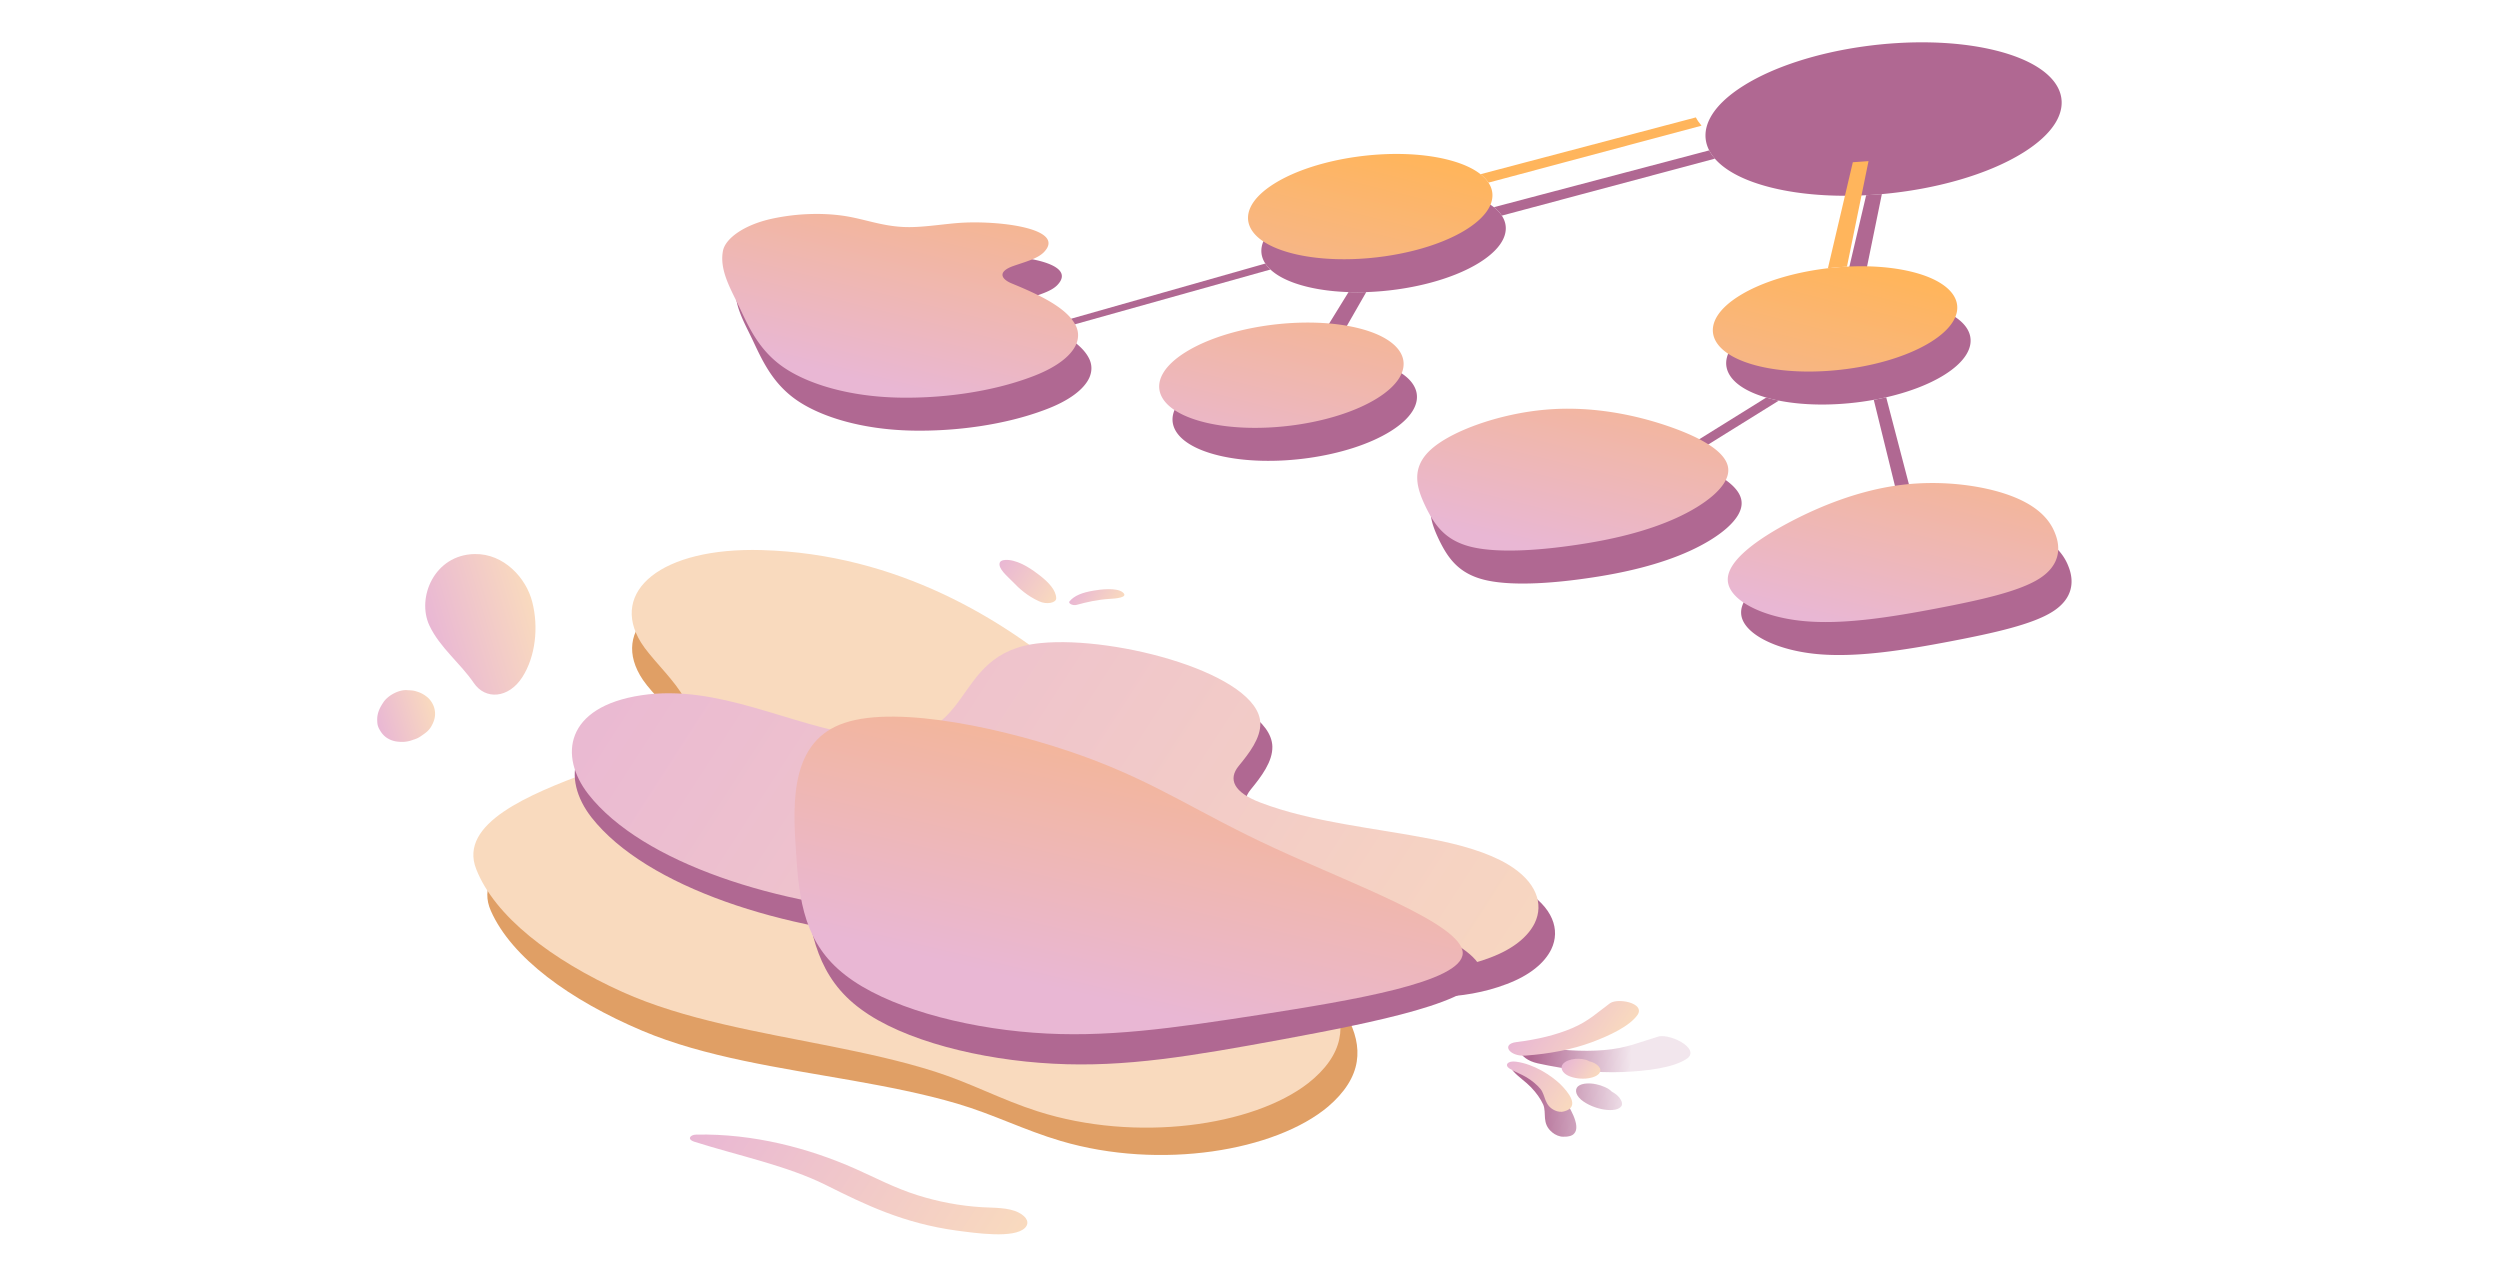 <svg xmlns="http://www.w3.org/2000/svg" xmlns:xlink="http://www.w3.org/1999/xlink" width="1200" height="608" fill="none" viewBox="0 0 1200 608"><filter id="d" width="661.269" height="317.098" x="343.08" y="7.316" color-interpolation-filters="sRGB" filterUnits="userSpaceOnUse"><feFlood flood-opacity="0" result="BackgroundImageFix"/><feColorMatrix in="SourceAlpha" result="hardAlpha" values="0 0 0 0 0 0 0 0 0 0 0 0 0 0 0 0 0 0 127 0"/><feOffset dx="5" dy="13"/><feGaussianBlur stdDeviation="5"/><feComposite in2="hardAlpha" operator="out"/><feColorMatrix values="0 0 0 0 0.69 0 0 0 0 0.408 0 0 0 0 0.573 0 0 0 0.3 0"/><feBlend in2="BackgroundImageFix" result="effect1_dropShadow_273_3492"/><feBlend in="SourceGraphic" in2="effect1_dropShadow_273_3492" result="shape"/></filter><filter id="f" width="433.673" height="289.898" x="225.906" y="272.498" color-interpolation-filters="sRGB" filterUnits="userSpaceOnUse"><feFlood flood-opacity="0" result="BackgroundImageFix"/><feColorMatrix in="SourceAlpha" result="hardAlpha" values="0 0 0 0 0 0 0 0 0 0 0 0 0 0 0 0 0 0 127 0"/><feOffset dx="3" dy="5"/><feGaussianBlur stdDeviation="4"/><feComposite in2="hardAlpha" operator="out"/><feColorMatrix values="0 0 0 0 0.554 0 0 0 0 0.554 0 0 0 0 0.554 0 0 0 0.4 0"/><feBlend in2="BackgroundImageFix" result="effect1_dropShadow_273_3492"/><feBlend in="SourceGraphic" in2="effect1_dropShadow_273_3492" result="shape"/></filter><filter id="g" width="486.559" height="175.949" x="267.861" y="310.708" color-interpolation-filters="sRGB" filterUnits="userSpaceOnUse"><feFlood flood-opacity="0" result="BackgroundImageFix"/><feColorMatrix in="SourceAlpha" result="hardAlpha" values="0 0 0 0 0 0 0 0 0 0 0 0 0 0 0 0 0 0 127 0"/><feOffset dx="3" dy="5"/><feGaussianBlur stdDeviation="4"/><feComposite in2="hardAlpha" operator="out"/><feColorMatrix values="0 0 0 0 0.554 0 0 0 0 0.554 0 0 0 0 0.554 0 0 0 0.4 0"/><feBlend in2="BackgroundImageFix" result="effect1_dropShadow_273_3492"/><feBlend in="SourceGraphic" in2="effect1_dropShadow_273_3492" result="shape"/></filter><filter id="i" width="342.793" height="170.613" x="376.18" y="348.318" color-interpolation-filters="sRGB" filterUnits="userSpaceOnUse"><feFlood flood-opacity="0" result="BackgroundImageFix"/><feColorMatrix in="SourceAlpha" result="hardAlpha" values="0 0 0 0 0 0 0 0 0 0 0 0 0 0 0 0 0 0 127 0"/><feOffset dx="3" dy="5"/><feGaussianBlur stdDeviation="4"/><feComposite in2="hardAlpha" operator="out"/><feColorMatrix values="0 0 0 0 0.554 0 0 0 0 0.554 0 0 0 0 0.554 0 0 0 0.4 0"/><feBlend in2="BackgroundImageFix" result="effect1_dropShadow_273_3492"/><feBlend in="SourceGraphic" in2="effect1_dropShadow_273_3492" result="shape"/></filter><filter id="k" width="68.937" height="85.483" x="196.103" y="255.94" color-interpolation-filters="sRGB" filterUnits="userSpaceOnUse"><feFlood flood-opacity="0" result="BackgroundImageFix"/><feColorMatrix in="SourceAlpha" result="hardAlpha" values="0 0 0 0 0 0 0 0 0 0 0 0 0 0 0 0 0 0 127 0"/><feOffset dy="10"/><feGaussianBlur stdDeviation="4"/><feComposite in2="hardAlpha" operator="out"/><feColorMatrix values="0 0 0 0 0.69 0 0 0 0 0.408 0 0 0 0 0.573 0 0 0 0.4 0"/><feBlend in2="BackgroundImageFix" result="effect1_dropShadow_273_3492"/><feBlend in="SourceGraphic" in2="effect1_dropShadow_273_3492" result="shape"/></filter><filter id="m" width="43.774" height="42.871" x="173.062" y="321.244" color-interpolation-filters="sRGB" filterUnits="userSpaceOnUse"><feFlood flood-opacity="0" result="BackgroundImageFix"/><feColorMatrix in="SourceAlpha" result="hardAlpha" values="0 0 0 0 0 0 0 0 0 0 0 0 0 0 0 0 0 0 127 0"/><feOffset dy="10"/><feGaussianBlur stdDeviation="4"/><feComposite in2="hardAlpha" operator="out"/><feColorMatrix values="0 0 0 0 0.69 0 0 0 0 0.408 0 0 0 0 0.573 0 0 0 0.4 0"/><feBlend in2="BackgroundImageFix" result="effect1_dropShadow_273_3492"/><feBlend in="SourceGraphic" in2="effect1_dropShadow_273_3492" result="shape"/></filter><filter id="p" width="101.751" height="64.306" x="717.677" y="489.329" color-interpolation-filters="sRGB" filterUnits="userSpaceOnUse"><feFlood flood-opacity="0" result="BackgroundImageFix"/><feBlend in="SourceGraphic" in2="BackgroundImageFix" result="shape"/><feGaussianBlur result="effect1_foregroundBlur_273_3492" stdDeviation="4"/></filter><filter id="t" width="43.223" height="38.76" x="471.756" y="258.74" color-interpolation-filters="sRGB" filterUnits="userSpaceOnUse"><feFlood flood-opacity="0" result="BackgroundImageFix"/><feColorMatrix in="SourceAlpha" result="hardAlpha" values="0 0 0 0 0 0 0 0 0 0 0 0 0 0 0 0 0 0 127 0"/><feOffset dy="10"/><feGaussianBlur stdDeviation="4"/><feComposite in2="hardAlpha" operator="out"/><feColorMatrix values="0 0 0 0 0.69 0 0 0 0 0.408 0 0 0 0 0.573 0 0 0 0.4 0"/><feBlend in2="BackgroundImageFix" result="effect1_dropShadow_273_3492"/><feBlend in="SourceGraphic" in2="effect1_dropShadow_273_3492" result="shape"/></filter><filter id="v" width="42.515" height="25.66" x="505.203" y="272.797" color-interpolation-filters="sRGB" filterUnits="userSpaceOnUse"><feFlood flood-opacity="0" result="BackgroundImageFix"/><feColorMatrix in="SourceAlpha" result="hardAlpha" values="0 0 0 0 0 0 0 0 0 0 0 0 0 0 0 0 0 0 127 0"/><feOffset dy="10"/><feGaussianBlur stdDeviation="4"/><feComposite in2="hardAlpha" operator="out"/><feColorMatrix values="0 0 0 0 0.69 0 0 0 0 0.408 0 0 0 0 0.573 0 0 0 0.4 0"/><feBlend in2="BackgroundImageFix" result="effect1_dropShadow_273_3492"/><feBlend in="SourceGraphic" in2="effect1_dropShadow_273_3492" result="shape"/></filter><filter id="x" width="177.968" height="65.901" x="323.171" y="534.576" color-interpolation-filters="sRGB" filterUnits="userSpaceOnUse"><feFlood flood-opacity="0" result="BackgroundImageFix"/><feColorMatrix in="SourceAlpha" result="hardAlpha" values="0 0 0 0 0 0 0 0 0 0 0 0 0 0 0 0 0 0 127 0"/><feOffset dy="10"/><feGaussianBlur stdDeviation="4"/><feComposite in2="hardAlpha" operator="out"/><feColorMatrix values="0 0 0 0 0.69 0 0 0 0 0.408 0 0 0 0 0.573 0 0 0 0.4 0"/><feBlend in2="BackgroundImageFix" result="effect1_dropShadow_273_3492"/><feBlend in="SourceGraphic" in2="effect1_dropShadow_273_3492" result="shape"/></filter><linearGradient id="a"><stop offset="0" stop-color="#ffb55c"/><stop offset=".302" stop-color="#f8b680"/><stop offset="1" stop-color="#e9b7d4"/></linearGradient><linearGradient xlink:href="#a" id="e" x1="771.402" x2="730.827" y1="98.725" y2="261.761" gradientUnits="userSpaceOnUse"/><linearGradient id="b"><stop offset="0" stop-color="#f9dabe"/><stop offset="1" stop-color="#e9b7d4"/></linearGradient><linearGradient xlink:href="#b" id="h" x1="799.969" x2="351.954" y1="454.452" y2="165.205" gradientUnits="userSpaceOnUse"/><linearGradient xlink:href="#a" id="j" x1="738.755" x2="681.655" y1="276.63" y2="516.317" gradientUnits="userSpaceOnUse"/><linearGradient xlink:href="#b" id="l" x1="255.801" x2="207.068" y1="279.82" y2="294.177" gradientUnits="userSpaceOnUse"/><linearGradient xlink:href="#b" id="n" x1="207.992" x2="180.841" y1="328.208" y2="336.49" gradientUnits="userSpaceOnUse"/><linearGradient id="o" x1="734.939" x2="799.643" y1="504.858" y2="506.988" gradientUnits="userSpaceOnUse"><stop offset="0" stop-color="#b06892"/><stop offset=".74" stop-color="#b06892" stop-opacity=".17"/></linearGradient><linearGradient xlink:href="#b" id="q" x1="778.103" x2="741.162" y1="499.406" y2="475.582" gradientUnits="userSpaceOnUse"/><linearGradient xlink:href="#b" id="r" x1="757.502" x2="726.31" y1="526.349" y2="506.232" gradientUnits="userSpaceOnUse"/><linearGradient xlink:href="#b" id="s" x1="767.638" x2="753.336" y1="515.254" y2="506.029" gradientUnits="userSpaceOnUse"/><linearGradient xlink:href="#b" id="u" x1="509.849" x2="482.769" y1="273.261" y2="255.796" gradientUnits="userSpaceOnUse"/><linearGradient xlink:href="#b" id="w" x1="537.183" x2="519.792" y1="279.619" y2="268.403" gradientUnits="userSpaceOnUse"/><linearGradient xlink:href="#b" id="y" x1="492.524" x2="359.637" y1="578.716" y2="492.125" gradientUnits="userSpaceOnUse"/><clipPath id="c"><path d="M0 0h1200v608H0z"/></clipPath><g clip-path="url(#c)"><g fill="#b06892" filter="url(#d)"><path d="M517.925 168.192c1.216-2.838 1.286-5.707.131-8.459-2.43-5.637-8.844-10.29-16.708-14.374a117.313 117.313 0 0 0-4.063-2.007c-3.309-1.561-6.781-3.042-10.255-4.47-4.9-2.008-7.156-5.562.8-8.38 5.798-2.02 11.607-3.502 14.658-6.639 11.127-11.532-22.553-15.465-41.449-13.972-8.592.686-17.689 2.28-25.921 1.898-10.756-.496-18.833-3.849-28.502-5.32-10.396-1.564-22.813-1.225-34.68 1.349-13.519 2.957-22.278 9.496-23.487 15.305-1.86 9.237 3.718 18.457 7.697 26.838 4.719 10.002 9.662 21.253 21.68 29.392 11.568 7.823 30.923 13.777 54.508 14.324 21.291.486 45.02-2.725 64.264-9.987 11.643-4.318 18.827-9.878 21.327-15.498zm469.92 90.668c2.942 7.314 2.136 15.523-7.557 21.704-9.694 6.182-28.207 10.293-49.428 14.349-21.15 4.014-44.921 7.995-64.585 5.945-19.577-2.029-35.047-10.089-35.526-19.388-.548-9.257 13.965-19.796 30.554-28.453 14.554-7.595 30.813-13.808 47.248-16.617 2.299-.393 4.601-.719 6.903-.973 18.826-2.114 37.674.519 50.286 5.067 12.699 4.569 19.319 11.031 22.105 18.366zm-231.122 5.712c-18.13 2.633-37.426 3.779-49.622.636-12.195-3.142-17.207-10.549-21.395-19.159-4.104-8.588-7.457-18.336 2.463-27.376 9.847-8.998 32.967-17.288 55.182-19.199 19.736-1.723 38.819 1.644 54.284 6.456 1.877.584 3.701 1.189 5.466 1.81 16.306 5.728 27.778 12.761 27.881 20.649.188 7.91-10.907 16.697-24.95 23.086-14.116 6.431-31.166 10.529-49.309 13.097zm-94.312-70.536c-20.151 12.536-57.053 17.729-82.422 11.599-25.37-6.129-29.6-21.26-9.449-33.796 13.129-8.167 33.369-13.218 52.897-14.05 3.321-.142 6.622-.162 9.864-.054 6.952.231 13.633 1.048 19.662 2.505 25.369 6.13 29.599 21.261 9.448 33.796zm42.641-80.936c-13.433 8.357-34.311 13.451-54.253 14.102-2.863.094-5.707.096-8.507.002-6.953-.231-13.633-1.048-19.662-2.505-8.164-1.972-14.139-4.877-17.816-8.327-.981-.92-1.798-1.879-2.45-2.87-4.501-6.836-1.119-15.173 10.818-22.599 20.151-12.536 57.053-17.729 82.422-11.599 7.218 1.744 12.724 4.217 16.445 7.15 1.61 1.27 2.886 2.626 3.821 4.047 4.501 6.837 1.12 15.173-10.818 22.599zm223.115 53.908c-7.451 4.635-17.192 8.266-27.793 10.692-1.963.449-3.955.857-5.967 1.223-15.343 2.784-31.873 3.095-45.569.365a78.785 78.785 0 0 1-3.094-.681 69.244 69.244 0 0 1-2.938-.777c-22.73-6.557-25.856-20.984-6.51-33.019 10.806-6.723 26.429-11.333 42.508-13.219 3.04-.356 6.096-.615 9.139-.773 10.875-.563 21.582.172 30.775 2.393 25.37 6.129 29.6 21.26 9.449 33.796z"/><path d="m501.348 145.359 103.466-28.987c-.981-.92-1.798-1.879-2.45-2.87l-105.079 29.85c1.387.654 2.745 1.322 4.063 2.007zm131.953 12.376 17.498-30.533c-2.863.094-5.707.096-8.507.002l-18.855 30.585c3.321-.142 6.622-.162 9.864-.054zm282.153 77.692-15.08-57.727c-1.963.449-3.955.857-5.967 1.223l14.144 57.477c2.299-.393 4.601-.719 6.903-.973zm-66.616-56.139a78.785 78.785 0 0 1-3.094-.681 69.244 69.244 0 0 1-2.938-.777l-45.171 28.1c1.877.584 3.701 1.189 5.466 1.81zM966.054 60.313c-17.048 10.605-42.325 17.604-67.763 19.86-2.512.224-5.025.4-7.531.53-15.835.816-31.422-.255-44.807-3.489-13.384-3.234-22.731-8.187-27.815-14.058-1.112-1.284-2.02-2.611-2.722-3.974-4.952-9.62.363-21.007 16.77-31.214C861.549 9.702 915.32 2.135 952.287 11.067c36.966 8.932 43.13 30.98 13.767 49.246z"/><path d="m715.87 90.501 102.268-27.345c-1.112-1.284-2.02-2.611-2.722-3.975L712.049 86.456c1.61 1.27 2.886 2.625 3.821 4.046zm172.073 40.318 10.348-50.645c-2.512.223-5.025.4-7.531.529l-11.956 50.889c3.04-.356 6.096-.615 9.139-.773z"/></g><g fill="url(#e)"><path d="M516.522 165.358c1.216-2.838 1.286-5.707.131-8.459-2.43-5.637-8.844-10.29-16.709-14.374a116.373 116.373 0 0 0-4.062-2.007c-3.309-1.561-6.781-3.042-10.255-4.47-4.9-2.008-7.156-5.562.8-8.38 5.798-2.02 11.607-3.502 14.658-6.639 11.127-11.532-22.553-15.465-41.449-13.972-8.592.686-17.689 2.28-25.921 1.898-10.756-.496-18.833-3.849-28.502-5.32-10.396-1.563-22.813-1.225-34.68 1.349-13.519 2.957-22.278 9.496-23.487 15.305-1.86 9.237 3.718 18.457 7.697 26.838 4.719 10.002 9.662 21.253 21.68 29.392 11.568 7.823 30.923 13.777 54.508 14.324 21.291.486 45.02-2.725 64.264-9.987 11.643-4.318 18.827-9.878 21.327-15.498zm469.92 90.668c2.942 7.314 2.136 15.523-7.557 21.704-9.694 6.182-28.207 10.293-49.428 14.349-21.15 4.014-44.921 7.995-64.585 5.945-19.577-2.029-35.047-10.089-35.526-19.388-.548-9.257 13.965-19.796 30.554-28.453 14.554-7.595 30.813-13.808 47.248-16.617 2.299-.393 4.601-.719 6.903-.973 18.826-2.114 37.674.519 50.286 5.067 12.699 4.569 19.319 11.031 22.105 18.366zm-231.122 5.712c-18.131 2.633-37.426 3.779-49.622.636-12.195-3.142-17.207-10.549-21.395-19.159-4.104-8.588-7.457-18.336 2.463-27.376 9.847-8.998 32.967-17.288 55.182-19.198 19.736-1.724 38.819 1.643 54.284 6.455 1.877.584 3.7 1.189 5.466 1.81 16.306 5.728 27.778 12.761 27.881 20.649.188 7.91-10.907 16.697-24.95 23.086-14.116 6.431-31.166 10.529-49.309 13.097zm-94.312-70.536c-20.151 12.536-57.053 17.729-82.422 11.599-25.37-6.129-29.6-21.26-9.449-33.796 13.129-8.167 33.369-13.218 52.897-14.05 3.321-.142 6.622-.162 9.864-.054 6.952.231 13.633 1.048 19.662 2.505 25.369 6.13 29.599 21.261 9.448 33.796zm42.641-80.936c-13.433 8.357-34.311 13.451-54.253 14.102-2.863.094-5.707.096-8.507.002-6.953-.231-13.633-1.048-19.662-2.505-8.164-1.972-14.139-4.877-17.816-8.327-.981-.92-1.798-1.879-2.45-2.87-4.501-6.836-1.119-15.173 10.818-22.599 20.151-12.535 57.053-17.728 82.422-11.599 7.218 1.744 12.724 4.217 16.445 7.15 1.61 1.27 2.886 2.626 3.821 4.047 4.501 6.837 1.119 15.174-10.818 22.599zm223.115 53.908c-7.451 4.635-17.192 8.266-27.793 10.692-1.963.449-3.955.857-5.967 1.223-15.343 2.784-31.873 3.095-45.569.365a78.388 78.388 0 0 1-3.094-.681 69.244 69.244 0 0 1-2.938-.777c-22.73-6.557-25.856-20.984-6.51-33.019 10.806-6.723 26.429-11.333 42.508-13.219 3.04-.356 6.096-.615 9.139-.773 10.875-.563 21.582.172 30.775 2.393 25.37 6.129 29.6 21.26 9.449 33.796z"/><path d="m499.944 142.525 103.467-28.987c-.981-.92-1.798-1.879-2.45-2.87l-105.079 29.85c1.387.654 2.745 1.322 4.062 2.007zm131.954 12.376 17.498-30.533c-2.863.094-5.707.096-8.507.002l-18.855 30.585c3.321-.142 6.622-.162 9.864-.054zm282.153 77.692-15.08-57.727c-1.963.449-3.955.857-5.967 1.223l14.144 57.477c2.299-.393 4.601-.719 6.903-.973zm-66.616-56.139a78.388 78.388 0 0 1-3.094-.681 69.244 69.244 0 0 1-2.938-.777l-45.171 28.1c1.877.584 3.7 1.189 5.466 1.81zM964.651 57.479c-17.048 10.605-42.325 17.604-67.763 19.86-2.512.224-5.025.4-7.532.53-15.834.816-31.421-.255-44.806-3.489-13.384-3.234-22.731-8.187-27.815-14.058-1.112-1.284-2.02-2.611-2.722-3.974-4.952-9.62.363-21.007 16.77-31.214C860.146 6.868 913.917-.699 950.884 8.233c36.966 8.932 43.13 30.98 13.767 49.246z"/><path d="m714.467 87.667 102.268-27.345c-1.112-1.284-2.02-2.611-2.722-3.974L710.646 83.62c1.61 1.27 2.886 2.625 3.821 4.046zm172.073 40.318 10.348-50.645c-2.512.223-5.025.4-7.532.529l-11.955 50.889c3.04-.356 6.096-.615 9.139-.773z"/></g><g filter="url(#f)"><path fill="#e09f65" d="M634.567 526.104c3.826-3.281 7.075-6.842 9.45-10.629 18.185-28.819-22.094-58.436-48.796-84.926-31.686-31.376-45.286-65.933-82.609-96.192-34.569-28.033-86.796-58.508-151.661-58.857-48.242-.286-71.752 21.602-55.334 45.868 9.408 13.851 38.154 33.132 17.703 45.834-11.002 6.814-26.521 11.832-39.786 17.252-26.987 11.112-60.713 25.87-50.883 47.829 9.925 22.401 37.878 42.779 72.757 57.527 29.877 12.617 66.065 17.725 100.609 23.814 17.066 3.043 34.294 6.363 50.389 11.109 17.637 5.197 32.174 12.743 49.811 17.941 47.845 14.123 103.067 4.754 128.35-16.57z"/></g><path fill="#f9dabe" d="M627.981 519.895c4.017-3.179 7.469-6.649 10.053-10.366 19.777-28.275-19.205-58.697-44.695-85.69-30.249-31.974-42.145-66.698-78.122-97.689-33.323-28.712-84.277-60.263-149.499-62.108-48.506-1.4-73.28 19.852-58.019 44.394 8.747 14.009 36.664 33.872 15.44 46.047-11.417 6.531-27.285 11.169-40.906 16.26-27.716 10.441-62.398 24.358-53.645 46.45 8.827 22.534 35.89 43.471 70.209 58.961 29.398 13.254 65.531 19.176 99.961 26.037 17.006 3.424 34.163 7.127 50.106 12.224 17.47 5.583 31.701 13.433 49.172 19.015 47.393 15.168 103.416 7.115 129.945-13.535z"/><g filter="url(#g)"><path fill="#b06892" d="M741.624 450.638c4.487-9.34.735-20.273-13.153-28.566-9.923-5.939-23.563-9.707-37.223-12.361-27.876-5.492-58.109-8.214-83.34-17.861-13.007-4.976-15.879-11.365-10.589-17.836 5.118-6.254 10.6-13.444 10.411-20.698-.605-23.827-69.976-42.761-106.994-39.169-46.924 4.511-28.471 53.09-85.91 45.12-36.076-5.021-70.921-25.561-108.227-19.971-37.21 5.538-40.131 29.59-25.652 48.105 26.371 33.547 92.868 54.677 155.96 58.306 47.535 2.756 93.883 1.015 141.301 9.845 46.766 8.698 99.545 28.065 141.951 11.816 11.134-4.171 18.282-10.194 21.465-16.73z"/></g><path fill="url(#h)" d="M736.664 443.085c4.465-9.221.808-20.005-12.861-28.172-9.766-5.849-23.209-9.552-36.676-12.155-27.481-5.387-57.3-8.038-82.154-17.529-12.814-4.895-15.621-11.197-10.375-17.588 5.075-6.177 10.513-13.278 10.356-20.437-.5-23.511-68.868-42.115-105.407-38.528-46.315 4.506-28.306 52.422-84.945 44.624-35.574-4.914-69.87-25.142-106.701-19.582-36.736 5.507-39.715 29.245-25.505 47.498 25.883 33.073 91.406 53.848 153.641 57.356 46.888 2.665 92.625.893 139.373 9.551 46.107 8.53 98.102 27.58 140.008 11.497 11.002-4.129 18.079-10.081 21.246-16.535z"/><g filter="url(#i)"><path fill="#b06892" d="M707.966 461.282c.722 14.416-52.717 24.675-95.415 32.629-43.045 7.916-75.349 13.526-109.993 11.66-34.836-1.796-72.012-11.069-92.398-26.219-20.423-14.969-24.403-35.856-27.173-60.86-3.117-25.043-5.178-54.314 20.273-63.563 25.489-9.429 78.837 1.202 115.721 13.586 37.038 12.494 57.574 26.921 95.399 43.295 37.787 16.555 92.671 35.127 93.586 49.472z"/></g><path fill="url(#j)" d="M702.11 457.461c-.058 14.03-53.618 22.747-96.4 29.476-43.123 6.683-75.468 11.378-109.733 8.75-34.458-2.564-70.835-12.45-90.242-27.656-19.454-15.031-22.278-35.427-23.681-59.798-1.744-24.416-2.215-52.918 23.529-61.31 25.79-8.568 78.136 3.019 114.057 15.924 36.067 13.014 55.661 27.521 92.3 44.326 36.592 16.98 90.035 36.322 90.17 50.288z"/><g filter="url(#k)"><path fill="url(#l)" d="M255.482 278.924c-2.869-11.463-13.655-23.274-27.667-22.979-19.331.355-27.912 20.878-21.733 34.231 4.956 10.595 14.853 18.111 21.344 27.649 5.632 8.28 16.729 7.377 23.248-2.729 6.373-9.882 7.933-24.072 4.808-36.172z"/></g><g filter="url(#m)"><path fill="url(#n)" d="M208.734 331.25a9.921 9.921 0 0 0-1.2-3.614 10.745 10.745 0 0 0-2.328-2.925c-1.847-1.479-3.224-2.248-5.753-2.956-1.422-.452-2.92-.374-4.387-.507-3.871-.114-9.071 2.677-11.152 6.042-1.453 2.176-2.416 4.117-2.762 6.55-.136.953-.102 2.316-.007 3.257.08 1.046.49 2.18 1.045 3.096.996 1.839 2.367 3.448 4.39 4.499 2.123 1.149 4.367 1.453 7.001 1.421a14.759 14.759 0 0 0 4.599-.975c1.312-.383 2.524-.866 3.667-1.661.881-.571 1.648-1.136 2.545-1.813 1.287-1.012 2.26-2.218 2.901-3.512 1.238-2.27 1.786-4.504 1.441-6.902z"/></g><g fill="url(#o)" filter="url(#p)"><path d="M809.978 507.987c2.12-1.613 2.174-4.113-1.583-6.887-3.161-2.357-9.116-4.438-12.332-3.569-8.533 2.518-15.518 5.701-26.212 6.518-10.371.865-22.241.018-34.462-2.118-9.429-1.686-6.814 6.372 2.662 8.464 14.27 3.13 28.125 4.671 40.417 4.199 11.517-.441 24.958-1.942 31.51-6.607zm-57.034 22.97c-3.604-5.914-11.386-14.735-21.406-19.017-4.647-1.996-7.348-.178-4.996 2.423 2.352 2.602 5.852 4.901 8.317 7.484 2.659 2.756 4.639 5.63 5.876 8.321 1.784 4.154-.957 9.092 4.428 13.451 1.37 1.112 3.322 2.019 5.196 2.005 10.287.395 5.545-9.576 2.585-14.667zm25.325-.034c.568-.825.328-2.133-.477-3.342-.691-1.229-2.142-2.535-4.174-3.635l-.097-.087c-1.515-1.606-4.839-2.897-7.293-3.406-3.196-.691-6.201-.481-7.996.453-2.506 1.265-2.319 4.346.695 6.937 5.852 4.901 17.025 6.7 19.342 3.08z"/></g><path fill="url(#q)" d="M786.151 486.949c1.182-1.886.562-4.012-3.022-5.432-3.021-1.215-8.09-1.508-10.301.018-5.809 4.23-10.268 8.64-18.167 11.963-7.641 3.284-16.872 5.489-26.71 6.693-7.601.896-3.487 7.063 4.257 6.499 11.656-.867 22.577-2.975 31.78-6.4 8.622-3.207 18.425-7.785 22.163-13.341z"/><path fill="url(#r)" d="M748.945 520.405c-4.298-4.111-12.535-9.653-21.27-10.806-4.054-.543-5.624 1.658-3.151 3.279 2.473 1.62 5.736 2.702 8.289 4.278 2.747 1.675 5.009 3.617 6.659 5.588 2.452 3.072 1.677 7.921 6.916 10.28 1.333.603 3.055.889 4.473.416 7.911-2.198 1.676-9.46-1.916-13.035z"/><path fill="url(#s)" d="M768.154 514.142c.212-.837-.315-1.883-1.246-2.708-.85-.868-2.296-1.615-4.129-2.044l-.096-.05c-1.574-.985-4.438-1.258-6.434-1.084-2.609.203-4.833 1.12-5.948 2.351-1.568 1.687-.611 4.245 2.361 5.693 5.736 2.702 14.69 1.472 15.492-2.158z"/><g filter="url(#t)"><path fill="url(#u)" d="M506.977 277.094c-.099-3.751-3.545-7.509-7.798-10.823-3.339-2.583-9.165-6.881-14.99-7.478-2.059-.202-3.847.166-4.286 1.23-1.024 2.827 3.55 6.478 6.211 9.229 3.207 3.376 7.041 6.817 12.665 9.375 3.631 1.703 8.318.766 8.198-1.533z"/></g><g filter="url(#v)"><path fill="url(#w)" d="M538.824 274.256c-2.937-2.29-10.618-1.35-13.952-.747-5.395.915-9.118 2.349-11.478 5.089-.889 1.004 1.52 2.248 3.373 1.742 4.801-1.308 9.972-2.512 15.639-2.857 2.882-.147 9.756-.643 6.418-3.227z"/></g><g filter="url(#x)"><path fill="url(#y)" d="M491.997 579.376c2.309-2.353 1.022-5.245-3.028-7.335-4.838-2.497-11.819-2.252-17.549-2.576-10.631-.626-21.283-2.681-30.961-5.752-10.976-3.437-20.124-8.36-29.901-12.698-22.332-9.905-48.959-16.964-76.333-16.408-3.188.076-4.383 2.294-1.114 3.374 21.424 6.804 44.683 11.517 63.418 20.883 19.073 9.54 37.193 18.284 62.427 21.788 9.492 1.254 27.889 3.963 33.041-1.276z"/></g></g></svg>
